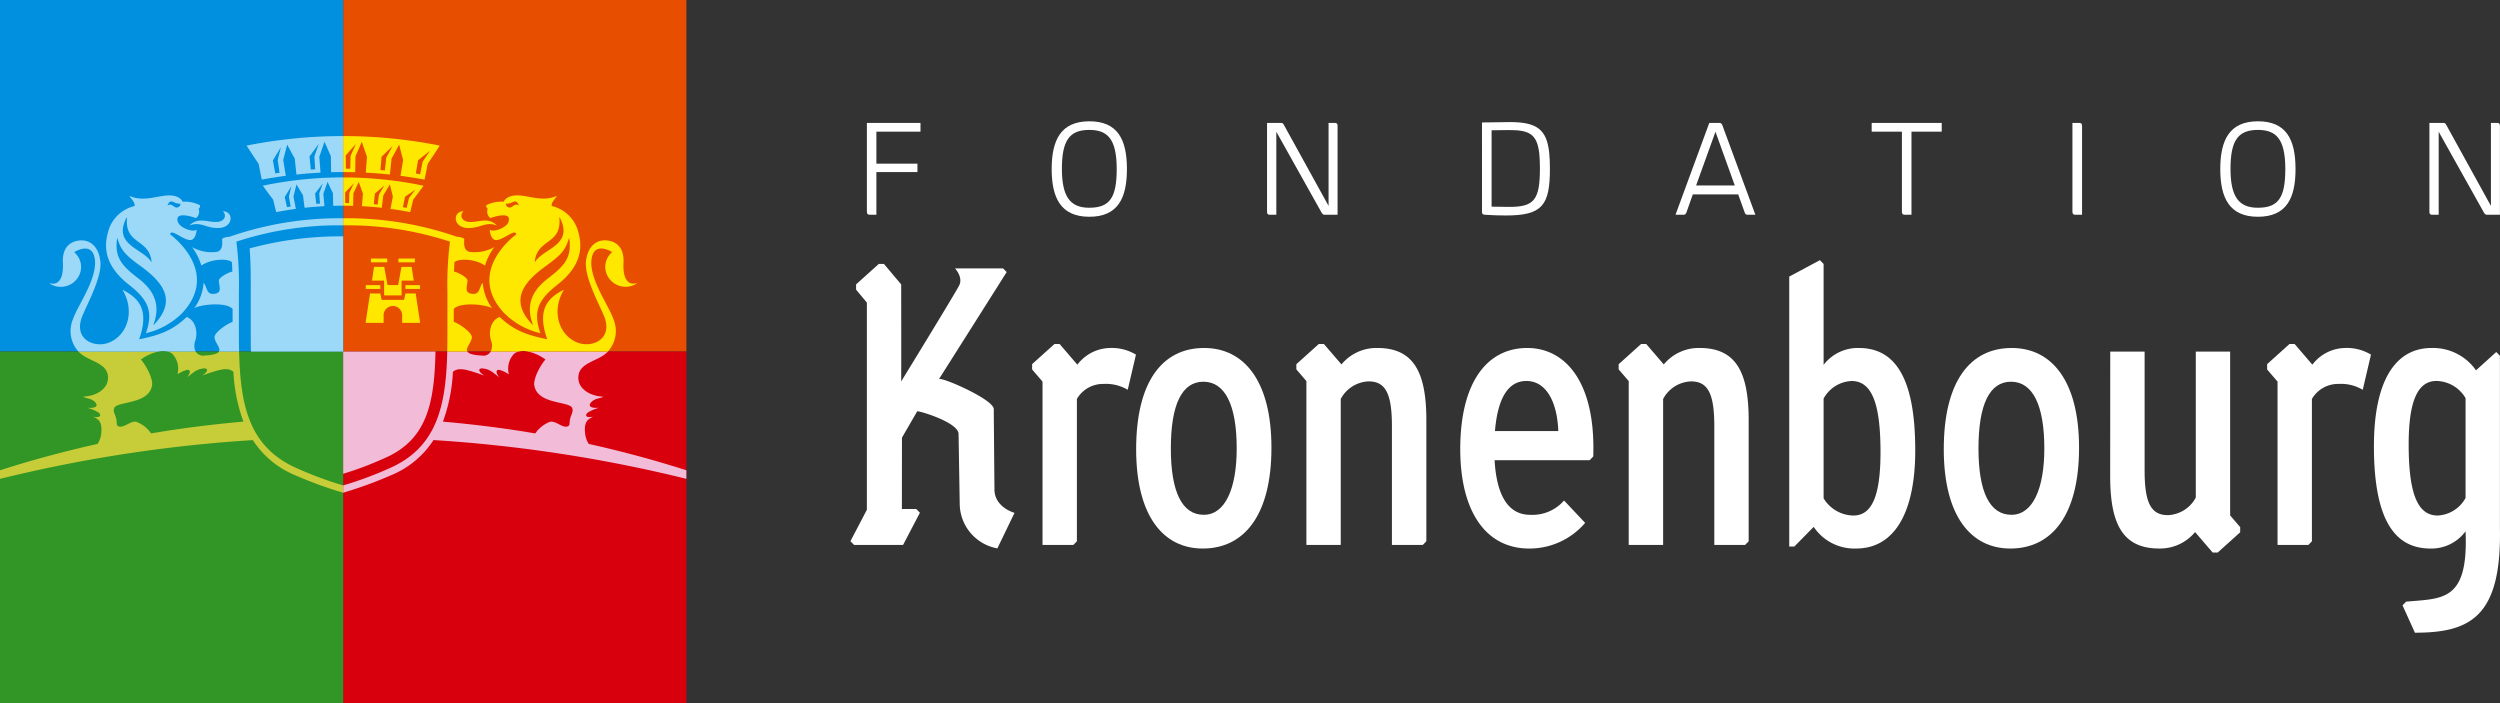 <svg id="Groupe_508" data-name="Groupe 508" xmlns="http://www.w3.org/2000/svg" width="355.551" height="100" viewBox="0 0 355.551 100">
  <rect x="0" y="0" width="355.551" height="100" fill="#333333" stroke="none"/>
  <g id="Groupe_9" data-name="Groupe 9" transform="translate(120.951 17.251)">
    <g id="Groupe_5" data-name="Groupe 5" transform="translate(2.337)">
      <path id="Tracé_226" data-name="Tracé 226" d="M332.6,168.367v4.55h5.839v1.2H332.6v6.065h-.983c-.245,0-.367-.139-.367-.413V167.13h7.622v1.237Z" transform="translate(-331.248 -166.895)" fill="#fff"/>
      <path id="Tracé_227" data-name="Tracé 227" d="M380.437,180.324c-4.069,0-5.356-2.7-5.356-6.788s1.284-6.789,5.356-6.789c3.979,0,5.346,2.515,5.346,6.789C385.784,177.665,384.509,180.324,380.437,180.324Zm-.019-1.283c2.882,0,3.912-1.366,3.912-5.519,0-4.343-1.356-5.55-3.912-5.55-2.873,0-3.883,1.593-3.883,5.55C376.536,177.515,377.749,179.041,380.418,179.041Z" transform="translate(-348.799 -166.747)" fill="#fff"/>
      <path id="Tracé_228" data-name="Tracé 228" d="M657.629,180.324c-4.069,0-5.356-2.7-5.356-6.788s1.284-6.789,5.356-6.789c3.979,0,5.346,2.515,5.346,6.789C662.976,177.665,661.7,180.324,657.629,180.324Zm-.019-1.283c2.882,0,3.912-1.366,3.912-5.519,0-4.343-1.356-5.55-3.912-5.55-2.873,0-3.883,1.593-3.883,5.55C653.728,177.515,654.941,179.041,657.61,179.041Z" transform="translate(-459.792 -166.747)" fill="#fff"/>
      <path id="Tracé_229" data-name="Tracé 229" d="M434.326,180.182a.374.374,0,0,1-.266-.114,1.641,1.641,0,0,1-.249-.386l-6.324-11.3v11.8h-.95c-.248,0-.369-.139-.369-.413V167.13h2.039c.2,0,.3.168.4.356l6.311,11.444v-11.8h.914c.245,0,.366.136.366.413v12.64Z" transform="translate(-369.256 -166.895)" fill="#fff"/>
      <path id="Tracé_230" data-name="Tracé 230" d="M710.038,180.182a.373.373,0,0,1-.266-.114,1.647,1.647,0,0,1-.25-.386l-6.323-11.3v11.8h-.95c-.248,0-.369-.139-.369-.413V167.13h2.038c.2,0,.3.168.4.356l6.311,11.444v-11.8h.914c.245,0,.366.136.366.413v12.64Z" transform="translate(-479.656 -166.895)" fill="#fff"/>
      <path id="Tracé_231" data-name="Tracé 231" d="M477.153,166.983c.829-.013,3.041-.054,3.993-.054,3.9,0,5.222,1.119,5.567,4.378.064.651.1,1.4.1,2.245,0,5.222-1.082,6.659-6.257,6.659-1.1,0-1.9-.033-3.039-.106-.286-.018-.363-.161-.363-.413Zm1.365,11.974c.843.021,1.652.035,2.525.035,3.518,0,4.348-.975,4.348-5.48,0-.761-.028-1.423-.079-1.991-.293-2.875-1.4-3.458-4.269-3.458-.971,0-1.548.02-2.525.031Z" transform="translate(-389.671 -166.817)" fill="#fff"/>
      <path id="Tracé_232" data-name="Tracé 232" d="M533.327,180.182a.431.431,0,0,1-.288-.078.782.782,0,0,1-.164-.3l-.906-2.513h-6.453l-.888,2.513a.919.919,0,0,1-.178.3.433.433,0,0,1-.286.078h-1.107l4.8-13.052h1.422a.432.432,0,0,1,.282.077.793.793,0,0,1,.176.3l4.675,12.675Zm-4.588-11.8-2.754,7.636h5.5Z" transform="translate(-408.052 -166.895)" fill="#fff"/>
      <path id="Tracé_233" data-name="Tracé 233" d="M574.254,180.182c-.244,0-.366-.139-.366-.413v-11.4h-4.3V167.13h9.96v1.237h-4.3v11.815Z" transform="translate(-426.685 -166.895)" fill="#fff"/>
      <path id="Tracé_234" data-name="Tracé 234" d="M617.57,180.182c-.243,0-.366-.139-.366-.413V167.13h1c.221,0,.369.078.369.426v12.627Z" transform="translate(-445.75 -166.895)" fill="#fff"/>
    </g>
    <g id="Groupe_8" data-name="Groupe 8" transform="translate(0 19.75)">
      <g id="Groupe_7" data-name="Groupe 7">
        <path id="Tracé_235" data-name="Tracé 235" d="M404.586,247.757c-5.546,0-9.466-4.538-9.466-14.131s3.716-14.392,9.671-14.392c5.65,0,9.57,4.641,9.57,14.184C414.362,243.011,410.492,247.757,404.586,247.757Zm.1-23.725c-3.054,0-4.632,3.232-4.632,9.489s1.628,9.438,4.683,9.438,4.684-3.754,4.684-9.438C409.424,227.317,407.743,224.032,404.689,224.032Z" transform="translate(-354.487 -206.745)" fill="#fff"/>
        <path id="Tracé_236" data-name="Tracé 236" d="M596.155,247.757c-5.548,0-9.467-4.538-9.467-14.131s3.714-14.392,9.671-14.392c5.651,0,9.568,4.641,9.568,14.184C605.927,243.011,602.059,247.757,596.155,247.757Zm.1-23.725c-3.054,0-4.632,3.232-4.632,9.489s1.629,9.438,4.684,9.438,4.681-3.754,4.681-9.438C600.99,227.317,599.311,224.032,596.257,224.032Z" transform="translate(-431.194 -206.745)" fill="#fff"/>
        <g id="Groupe_6" data-name="Groupe 6" transform="translate(179.16 13)">
          <path id="Tracé_237" data-name="Tracé 237" d="M626.159,237.8c0,6.881,1.834,10.273,6.973,10.273a6.449,6.449,0,0,0,5.1-2.338l2.5,2.907h.723l3.193-2.878v-.735l-1.428-1.663V220.065h-4.885v20.762a4.7,4.7,0,0,1-3.971,2.5c-2.443,0-3.309-1.824-3.309-6.362v-16.9h-4.887Z" transform="translate(-626.159 -220.065)" fill="#fff"/>
        </g>
        <path id="Tracé_238" data-name="Tracé 238" d="M381.545,218.877a5.952,5.952,0,0,0-4.667,2.374l-2.528-2.942h-.725l-3.181,2.865v.762l1.479,1.723V246.89H376.3l.511-.523V226.128a4.3,4.3,0,0,1,3.818-2.139,6.033,6.033,0,0,1,3.411.835l1.171-5A6.626,6.626,0,0,0,381.545,218.877Z" transform="translate(-344.606 -206.388)" fill="#fff"/>
        <path id="Tracé_239" data-name="Tracé 239" d="M527.555,246.89l.51-.523V229.15c0-6.881-1.832-10.273-6.973-10.273a6.448,6.448,0,0,0-5.1,2.338l-2.5-2.907h-.723l-3.193,2.878v.735l1.429,1.664v23.3H515.9V226.128a4.7,4.7,0,0,1,3.97-2.5c2.444,0,3.308,1.823,3.308,6.362V246.89Z" transform="translate(-400.32 -206.388)" fill="#fff"/>
        <path id="Tracé_240" data-name="Tracé 240" d="M451.1,246.89l.51-.523V229.15c0-6.881-1.833-10.273-6.973-10.273a6.446,6.446,0,0,0-5.1,2.338l-2.5-2.907h-.723l-3.193,2.878v.735l1.429,1.664v23.3h4.885V226.128a4.7,4.7,0,0,1,3.97-2.5c2.444,0,3.309,1.823,3.309,6.362V246.89Z" transform="translate(-369.705 -206.388)" fill="#fff"/>
        <path id="Tracé_241" data-name="Tracé 241" d="M674.49,218.877a5.954,5.954,0,0,0-4.669,2.374l-2.527-2.942h-.725l-3.18,2.865v.762l1.48,1.723V246.89h4.377l.51-.523V226.128a4.3,4.3,0,0,1,3.818-2.139,6.033,6.033,0,0,1,3.411.835l1.171-5A6.627,6.627,0,0,0,674.49,218.877Z" transform="translate(-461.906 -206.388)" fill="#fff"/>
        <path id="Tracé_242" data-name="Tracé 242" d="M706.641,244.783V220.341l-.523-.535-2.88,2.606a7.455,7.455,0,0,0-6.3-3.178c-5.295,0-8.217,4.852-8.217,13.975,0,10.9,3.208,14.548,8.045,14.548a6.03,6.03,0,0,0,4.987-2.451c.431,10.046-3.3,9.527-8.453,10.007l-.51.522,1.76,3.894C702.5,259.729,706.886,257.4,706.641,244.783Zm-4.886-4.222a4.783,4.783,0,0,1-3.97,2.5c-2.8,0-4.124-2.972-4.124-10.114,0-6.466,1.417-9.024,3.96-9.024a4.91,4.91,0,0,1,4.135,2.451Z" transform="translate(-472.051 -206.745)" fill="#fff"/>
        <path id="Tracé_243" data-name="Tracé 243" d="M347.832,231.879c-.006-.477-.1-11.187-.1-11.463a.571.571,0,0,0-.074-.257c-.766-1.479-7.469-4.365-7.727-3.991.385-.6,8.695-13.741,9.639-15.234l-.514-.526h-6.834s1.186,1.255.593,2.426c-.584,1.156-8.216,13.6-8.248,13.655.021-1.161,0-13.8,0-13.8l-2.454-2.912h-.734l-3.227,2.909v.749l1.534,1.838v29.469l-2.337,4.465.518.531h6.969l2.394-4.577-.516-.53h-2.047l.012-10.148s1.84-3.171,2.162-3.741c.085-.15,5.862,1.54,5.887,3.211.005.377.143,8.524.163,9.864a6.494,6.494,0,0,0,5.355,6.411l2.436-5.047C349.012,234.635,347.832,233.449,347.832,231.879Z" transform="translate(-327.35 -199.24)" fill="#fff"/>
        <path id="Tracé_244" data-name="Tracé 244" d="M481.918,242.96c-2.85,0-4.735-2.347-5.04-7.769H490.4l.51-.523c.019-.439.019-.922.019-1.249,0-9.543-4.074-14.184-9.416-14.184-5.652,0-9.518,4.8-9.518,14.392,0,8.6,3.461,14.131,9.822,14.131a10.421,10.421,0,0,0,7.94-3.649l-3-3.183A5.955,5.955,0,0,1,481.918,242.96Zm-.511-19.033c2.748,0,4.378,2.868,4.531,7.124h-9.009C477.338,226.17,478.914,223.927,481.408,223.927Z" transform="translate(-385.268 -206.745)" fill="#fff"/>
        <path id="Tracé_245" data-name="Tracé 245" d="M559.908,211.39a6.135,6.135,0,0,0-4.989,2.4V199.436l-.522-.535-4.363,2.329v38.4h.721l2.756-2.8a6.953,6.953,0,0,0,6.042,3.08c5.291,0,8.4-4.849,8.4-13.972C567.952,215.042,564.745,211.39,559.908,211.39Zm-.763,23.83a5.05,5.05,0,0,1-4.226-2.451V218.586a4.784,4.784,0,0,1,3.971-2.5c2.8,0,4.124,2.973,4.124,10.116C563.013,232.664,561.69,235.22,559.145,235.22Z" transform="translate(-416.517 -198.901)" fill="#fff"/>
      </g>
    </g>
  </g>
  <g id="Groupe_16" data-name="Groupe 16">
    <path id="Tracé_246" data-name="Tracé 246" d="M207.028,138.662v50h24.959a3.1,3.1,0,0,1,1.322,0h22.528v-50Z" transform="translate(-158.22 -138.662)" fill="#e74e00"/>
    <path id="Tracé_247" data-name="Tracé 247" d="M233.309,220.02a3.1,3.1,0,0,0-1.322,0H207.028v50h48.808v-50Z" transform="translate(-158.22 -170.02)" fill="#d9000d"/>
    <path id="Tracé_248" data-name="Tracé 248" d="M125.625,138.662v50h22.526a3.1,3.1,0,0,1,1.322,0h24.96v-50Z" transform="translate(-125.625 -138.662)" fill="#0090df"/>
    <path id="Tracé_249" data-name="Tracé 249" d="M149.473,220.02a3.105,3.105,0,0,0-1.322,0H125.625v50h48.808v-50Z" transform="translate(-125.625 -170.02)" fill="#329626"/>
    <g id="Groupe_11" data-name="Groupe 11" transform="translate(48.808 50)">
      <g id="Groupe_10" data-name="Groupe 10">
        <path id="Tracé_250" data-name="Tracé 250" d="M241.95,233.2a3.423,3.423,0,0,1-.52-1.561c-.208-1.946.743-2,1.095-2.322-.767.218-1.284-.1-.678-.6a6.537,6.537,0,0,1,1.534-.653c-1.576.112-1.437-.521-.97-.905.618-.507.99-.354,1.628-.676-1.931-.085-3.655-1.13-3.566-2.824.1-2,2.621-2.165,3.987-3.386.076-.068.145-.138.214-.208H233.309a6.32,6.32,0,0,1,2.485,1.129c-.855,1-1.734,2.789-1.587,3.678.451,2.754,5.018,2.224,5.387,3.223.17.465-.032.717-.211,1.254-.241.727-.062,1.157-.324,1.308-.748.434-1.75-.782-2.6-.607a4.429,4.429,0,0,0-2.113,1.657c-4.269-.729-8.738-1.29-13.131-1.676a23.793,23.793,0,0,0,1.418-7.081c.812-.708,1.943-.351,4.457.524-1-.64-.874-1.141-.031-.983,1.049.157,1.42.77,2.2,1.217-.53-.472-.651-1.276.2-.976a5.043,5.043,0,0,1,1.138.57,3.094,3.094,0,0,1,.694-2.879,1.538,1.538,0,0,1,.694-.359h-3.979a1.208,1.208,0,0,1-1.233.569c-1.34-.072-1.9-.279-2.079-.569h-2.867c-.176,7.683-1.413,13.719-8.421,16.687a51.345,51.345,0,0,1-6.38,2.35v1.036a57.68,57.68,0,0,0,6.763-2.464,13.086,13.086,0,0,0,6.085-5.022,203.121,203.121,0,0,1,35.961,5.513v-1.218Q249.04,234.775,241.95,233.2Z" transform="translate(-207.028 -220.065)" fill="#f2bcd8"/>
      </g>
      <path id="Tracé_251" data-name="Tracé 251" d="M220.156,220.065H207.028v17.38a47.7,47.7,0,0,0,5.779-2.175C218.906,232.683,220,227.535,220.156,220.065Z" transform="translate(-207.028 -220.065)" fill="#f2bcd8"/>
    </g>
    <g id="Groupe_12" data-name="Groupe 12" transform="translate(0 50)">
      <path id="Tracé_252" data-name="Tracé 252" d="M174.433,239.1a51.5,51.5,0,0,1-6.381-2.351c-7.008-2.969-8.244-9-8.421-16.687h-2.865c-.175.29-.739.5-2.079.569a1.208,1.208,0,0,1-1.233-.569h-3.98a1.54,1.54,0,0,1,.695.359,3.093,3.093,0,0,1,.693,2.879,5.033,5.033,0,0,1,1.138-.57c.852-.3.732.5.2.976.784-.447,1.155-1.061,2.2-1.217.844-.158.971.343-.031.983,2.515-.875,3.645-1.232,4.456-.525a23.773,23.773,0,0,0,1.419,7.081c-4.393.386-8.862.947-13.133,1.676A4.417,4.417,0,0,0,145,230.051c-.853-.175-1.853,1.04-2.6.607-.262-.15-.083-.58-.323-1.308-.178-.537-.381-.789-.212-1.254.369-1,4.935-.469,5.386-3.223.149-.889-.731-2.677-1.586-3.678a6.327,6.327,0,0,1,2.485-1.129H136.786c.068.07.137.14.213.208,1.365,1.221,3.886,1.388,3.988,3.386.089,1.694-1.636,2.739-3.568,2.824.638.322,1.012.168,1.628.676.468.385.609,1.017-.969.905a6.552,6.552,0,0,1,1.534.653c.606.491.09.814-.679.6.352.321,1.3.377,1.094,2.322a3.412,3.412,0,0,1-.52,1.561q-7.085,1.568-13.884,3.75v1.218a203.114,203.114,0,0,1,35.959-5.513,13.091,13.091,0,0,0,6.087,5.022,57.592,57.592,0,0,0,6.762,2.464h0V239.1Z" transform="translate(-125.625 -220.065)" fill="#c7cd38"/>
    </g>
    <g id="Groupe_13" data-name="Groupe 13" transform="translate(48.808 19.353)">
      <path id="Tracé_253" data-name="Tracé 253" d="M235.54,189.965c1.795,0,2.409-.953,4.03-.37a2.2,2.2,0,0,0-1.207-.657c-.834-.155-1.934.235-2.775.155-1.079-.1-1.328-1-.752-1.51C233.248,187.582,233.282,189.965,235.54,189.965Z" transform="translate(-217.721 -176.887)" fill="#ffe800"/>
      <path id="Tracé_254" data-name="Tracé 254" d="M241.177,185.81a1.14,1.14,0,0,0,.369,1.318s3.212-1.195,2.561.588c-.309.84-2.272,1.512-2.648,1.03,0,0,.035,1.085.6,1.429.872.529,3.1-1.753,3.159-.723,0,0-7.231,5.183-1.762,11.134a10.833,10.833,0,0,0,5.208,2.918c-1.032-3.005-.426-4.677,2.41-6.89,3.793-2.962,3.469-5.778,2.969-7.54a5.058,5.058,0,0,0-3.618-3.622c-.561-.095.509-1.345.509-1.345.041-.05.071-.076.056-.1s-.062-.009-.112.013c-1.995.837-4.005-.161-5.613-.122-1.5.04-1.82.9-1.82.9a4.858,4.858,0,0,0-2.349.437C240.782,185.365,241.109,185.773,241.177,185.81Zm10.187,1.341c0-.057,0-.105.028-.109s.047.044.071.095c1.9,3.77-2.214,4.287-3.482,6.11-.034.045-.054.1-.083.1s-.032-.047-.025-.1C248.267,190.035,251.681,190.905,251.364,187.151Zm-1.827,6.724c2.313-1.66,2.687-2.344,3.148-3.749.019-.053.027-.1.053-.106s.041.044.048.1c.364,2.771-.891,3.921-3.009,5.561-1.483,1.149-3.467,3.1-2.209,6.515.02.053.027.095,0,.106s-.053-.02-.093-.064C244.361,198.913,246,196.41,249.537,193.875Zm-5.767-8.81s.282.122,1.055-.243c.45-.212.695.216.765.537-.542-.458-.875.289-1.285.267A.515.515,0,0,1,243.77,185.064Z" transform="translate(-220.616 -175.466)" fill="#ffe800"/>
      <path id="Tracé_255" data-name="Tracé 255" d="M208.775,173.041q.462-1.03.9-2.066.361,1.067.735,2.13c-.054.757-.109,1.51-.165,2.27.568.027,1.138.063,1.714.108s1.143.1,1.711.16c.083-.757.164-1.513.237-2.268q.554-.992,1.08-1.989c.186.729.372,1.458.562,2.184q-.181,1.128-.37,2.251c.566.074,1.138.155,1.709.246s1.143.185,1.71.292c.159-.749.308-1.5.451-2.248q.884-1.286,1.709-2.587a70.079,70.079,0,0,0-13.736-1.353v5.12c.573,0,1.145.009,1.712.024C208.752,174.556,208.766,173.8,208.775,173.041Zm8.9.571,1.706-1.358-1.049,1.556-.357,1.786-.617-.107Zm-5.194-.5,1.577-1.514-.905,1.649-.2,1.813-.623-.056Zm-4.445,1.706-.625-.009-.017-1.888,1.443-1.65-.761,1.724Z" transform="translate(-207.028 -170.17)" fill="#ffe800"/>
      <path id="Tracé_256" data-name="Tracé 256" d="M208.48,182q.386-.81.761-1.621.292.839.6,1.672-.072.892-.152,1.783c.468.026.94.055,1.413.093s.943.086,1.411.138c.078-.593.154-1.187.227-1.779.317-.517.622-1.033.926-1.551q.21.861.431,1.718c-.114.588-.227,1.176-.347,1.764.471.062.937.134,1.407.212s.937.16,1.4.25q.216-.878.421-1.757.757-1,1.481-2a55.926,55.926,0,0,0-11.431-1.177v4.019c.474,0,.946.006,1.414.021C208.454,183.187,208.468,182.591,208.48,182Zm7.342.491,1.473-1.021-.911,1.206-.33,1.4-.534-.1Zm-4.289-.442,1.359-1.174-.779,1.3-.183,1.427-.543-.048Zm-3.671,1.34-.542-.006-.01-1.493,1.233-1.314-.644,1.373Z" transform="translate(-207.028 -173.862)" fill="#ffe800"/>
      <path id="Tracé_257" data-name="Tracé 257" d="M262.577,200.422c-.941.251-1.873-.417-1.744-2.9s-1.337-3.143-2.517-3.206c-1.283-.071-2.572.775-2.819,2.983-.269,2.418,2.232,6.7,2.7,8.14.984,3.044-1.925,4.2-3.918,3.413-2.558-1.009-3.735-4.317-2.006-7.373.026-.049.054-.088.035-.109s-.058.009-.106.036c-1.875,1.027-3.81,2.511-2.218,6.976-2.7-.559-4.642-1.152-6.764-3.176-1.406.545-1.581,2.372-1.206,3.408a1.976,1.976,0,0,1-.064,1.513h3.979a3.106,3.106,0,0,1,1.322,0h11.364a4.34,4.34,0,0,0,.75-4.688c-.646-1.9-3.4-5.594-3.086-8.36.311-2.795,2.945-1.094,2.945-1.094a2.75,2.75,0,0,0-.555,3.572,2.908,2.908,0,0,0,3.943.956c.048-.028.087-.055.079-.081S262.63,200.408,262.577,200.422Z" transform="translate(-220.967 -179.485)" fill="#ffe800"/>
      <path id="Tracé_258" data-name="Tracé 258" d="M222.215,192.527a48.859,48.859,0,0,0-.362,7.169v5.645c0,.961-.006,1.9-.027,2.817h2.867c-.306-.509.594-1.275.633-2.028.035-.661-1.752-1.929-2.571-2.193v-1.844c.889-1.009,4.551-.655,5.457-.092a7.063,7.063,0,0,1-1.334-3.615c-.519.529-.345,1.63-1.4,1.57-1.305-.073-.814-1.017-.769-1.859.026-.5-1.378-1.211-1.92-1.316.015-.446.035-.891.063-1.33.537-.537,2.874-.533,4.345.477a8.67,8.67,0,0,1,1.323-2.628,5.622,5.622,0,0,1-3.31.7c-1.115-.059-.992-1.235-.963-1.807.008-.16-.475-.324-1.081-.374a47.527,47.527,0,0,0-16.137-2.618v1.01A46.423,46.423,0,0,1,222.215,192.527Z" transform="translate(-207.028 -177.512)" fill="#ffe800"/>
      <rect id="Rectangle_240" data-name="Rectangle 240" width="2.324" height="0.539" transform="translate(7.864 17.419)" fill="#ffe800"/>
      <rect id="Rectangle_241" data-name="Rectangle 241" width="2.07" height="0.54" transform="translate(8.849 21.202)" fill="#ffe800"/>
      <path id="Tracé_259" data-name="Tracé 259" d="M214.153,200.456l-.294,1.955h1.728v2.1h2.484v-2.1h1.73l-.3-1.955h-1.447l-.472,2.59h-1.511l-.472-2.59Z" transform="translate(-209.764 -181.853)" fill="#ffe800"/>
      <rect id="Rectangle_242" data-name="Rectangle 242" width="2.325" height="0.539" transform="translate(3.945 17.419)" fill="#ffe800"/>
      <rect id="Rectangle_243" data-name="Rectangle 243" width="2.069" height="0.54" transform="translate(3.215 21.202)" fill="#ffe800"/>
      <path id="Tracé_260" data-name="Tracé 260" d="M218.005,206.616l-.189.912h-3.188l-.189-.912h-1.464l-.633,4.182h2.563v-.97a1.322,1.322,0,1,1,2.635,0v.97H220.1l-.632-4.182Z" transform="translate(-209.156 -184.23)" fill="#ffe800"/>
    </g>
    <g id="Groupe_15" data-name="Groupe 15" transform="translate(7.085 19.353)">
      <path id="Tracé_261" data-name="Tracé 261" d="M170.586,189.594c1.622-.583,2.234.37,4.03.37,2.258,0,2.293-2.383.7-2.383.577.513.329,1.408-.751,1.51-.84.079-1.941-.311-2.775-.155A2.2,2.2,0,0,0,170.586,189.594Z" transform="translate(-150.713 -176.887)" fill="#9cd8f8"/>
      <path id="Tracé_262" data-name="Tracé 262" d="M184.12,171.523q.825,1.3,1.706,2.587.22,1.124.453,2.248c.568-.106,1.134-.2,1.71-.292s1.143-.173,1.711-.246q-.193-1.123-.371-2.251.284-1.089.559-2.184c.354.665.712,1.328,1.083,1.989q.114,1.132.238,2.268c.564-.061,1.138-.115,1.714-.16s1.141-.081,1.709-.108c-.058-.76-.113-1.513-.167-2.27.252-.709.5-1.421.734-2.131q.445,1.032.908,2.061c.011.76.019,1.52.034,2.279.566-.015,1.138-.023,1.712-.024h0v-5.12h0A70.07,70.07,0,0,0,184.12,171.523Zm4.689,3.865-.614.094-.338-1.849,1.141-1.88-.458,1.833Zm5.062-.493-.622.039-.176-1.872,1.3-1.772-.612,1.786Z" transform="translate(-156.133 -170.17)" fill="#9cd8f8"/>
      <path id="Tracé_263" data-name="Tracé 263" d="M187.964,180.918q.721,1.007,1.477,2c.137.585.28,1.172.425,1.757.465-.09.931-.174,1.4-.25s.937-.15,1.4-.212q-.177-.882-.342-1.764.216-.858.427-1.718.458.777.928,1.551c.074.592.15,1.186.227,1.779q.7-.078,1.412-.138c.472-.037.942-.067,1.411-.093q-.077-.892-.154-1.783c.207-.556.4-1.116.6-1.674q.374.812.761,1.618c.013.595.027,1.192.037,1.788.47-.015.941-.021,1.417-.021h0v-4.019h0A55.921,55.921,0,0,0,187.964,180.918Zm3.964,2.969-.527.084-.317-1.432.937-1.548-.35,1.481Zm4.173-.427-.537.042-.163-1.474,1.091-1.439-.5,1.434Z" transform="translate(-157.672 -173.862)" fill="#9cd8f8"/>
      <path id="Tracé_264" data-name="Tracé 264" d="M154.044,196.613c2.835,2.212,3.442,3.884,2.41,6.89a10.838,10.838,0,0,0,5.208-2.918c5.468-5.951-1.763-11.134-1.763-11.134.058-1.03,2.287,1.252,3.16.723.566-.343.6-1.429.6-1.429-.376.482-2.339-.19-2.648-1.03-.651-1.782,2.56-.588,2.56-.588a1.138,1.138,0,0,0,.37-1.318c.068-.037.4-.445.079-.569a4.859,4.859,0,0,0-2.349-.437s-.316-.865-1.819-.9c-1.609-.039-3.618.959-5.613.122-.052-.021-.1-.037-.111-.013s.014.049.055.1c0,0,1.071,1.25.508,1.345a5.059,5.059,0,0,0-3.618,3.622C150.575,190.835,150.25,193.651,154.044,196.613Zm6.251-11.791c.772.364,1.055.243,1.055.243a.514.514,0,0,1-.535.561c-.411.022-.743-.724-1.285-.267C159.6,185.037,159.844,184.61,160.294,184.822Zm-6.639,2.315c.025-.05.044-.1.071-.095s.028.052.028.109c-.317,3.754,3.1,2.884,3.491,6.1.007.055,0,.1-.026.1s-.049-.057-.082-.1C155.87,191.424,151.758,190.907,153.656,187.137Zm-1.322,2.984c.006-.056.02-.1.047-.1s.035.053.053.106c.461,1.4.835,2.088,3.15,3.749,3.536,2.536,5.174,5.039,2.06,8.363-.042.044-.068.077-.094.064s-.017-.052,0-.106c1.259-3.416-.724-5.366-2.209-6.515C153.224,194.041,151.971,192.892,152.334,190.121Z" transform="translate(-142.782 -175.466)" fill="#9cd8f8"/>
      <path id="Tracé_265" data-name="Tracé 265" d="M154.2,210.132h3.98a1.98,1.98,0,0,1-.065-1.513c.375-1.037.2-2.863-1.206-3.408-2.121,2.024-4.059,2.617-6.764,3.176,1.592-4.464-.342-5.949-2.218-6.976-.049-.027-.086-.056-.106-.036s.008.06.035.109c1.728,3.055.552,6.363-2.007,7.373-1.992.787-4.9-.369-3.916-3.413.465-1.439,2.967-5.722,2.7-8.14-.247-2.208-1.537-3.053-2.819-2.983-1.18.063-2.644.725-2.517,3.206s-.8,3.147-1.744,2.9c-.054-.014-.1-.012-.111.015s.031.053.078.081a2.908,2.908,0,0,0,3.943-.956,2.747,2.747,0,0,0-.555-3.572s2.634-1.7,2.945,1.094c.312,2.765-2.44,6.46-3.086,8.36a4.339,4.339,0,0,0,.75,4.688h11.364A3.106,3.106,0,0,1,154.2,210.132Z" transform="translate(-137.442 -179.485)" fill="#9cd8f8"/>
      <path id="Tracé_266" data-name="Tracé 266" d="M176.537,191.82c-.607.05-1.09.214-1.082.374.031.573.153,1.748-.961,1.807a5.622,5.622,0,0,1-3.31-.7,8.659,8.659,0,0,1,1.323,2.628c1.471-1.01,3.809-1.015,4.345-.477.029.439.049.883.063,1.33-.541.1-1.946.82-1.921,1.316.046.842.537,1.786-.769,1.859-1.056.06-.884-1.041-1.4-1.57A7.059,7.059,0,0,1,171.489,202c.906-.564,4.57-.918,5.458.092v1.844c-.82.265-2.606,1.532-2.572,2.193.04.753.94,1.519.633,2.028h2.865c-.021-.917-.028-1.856-.026-2.817l0-5.645a48.942,48.942,0,0,0-.36-7.169,46.41,46.41,0,0,1,15.187-2.315h0V189.2h0A47.521,47.521,0,0,0,176.537,191.82Z" transform="translate(-150.953 -177.512)" fill="#9cd8f8"/>
      <g id="Groupe_14" data-name="Groupe 14" transform="translate(28.417 14.261)">
        <path id="Tracé_267" data-name="Tracé 267" d="M184.836,195.1c.161,1.958.161,3.962.161,5.769V206.8c0,1.031,0,2.023.026,2.976h13.119V193.387A49.107,49.107,0,0,0,184.836,195.1Z" transform="translate(-184.836 -193.387)" fill="#9cd8f8"/>
      </g>
    </g>
  </g>
</svg>
